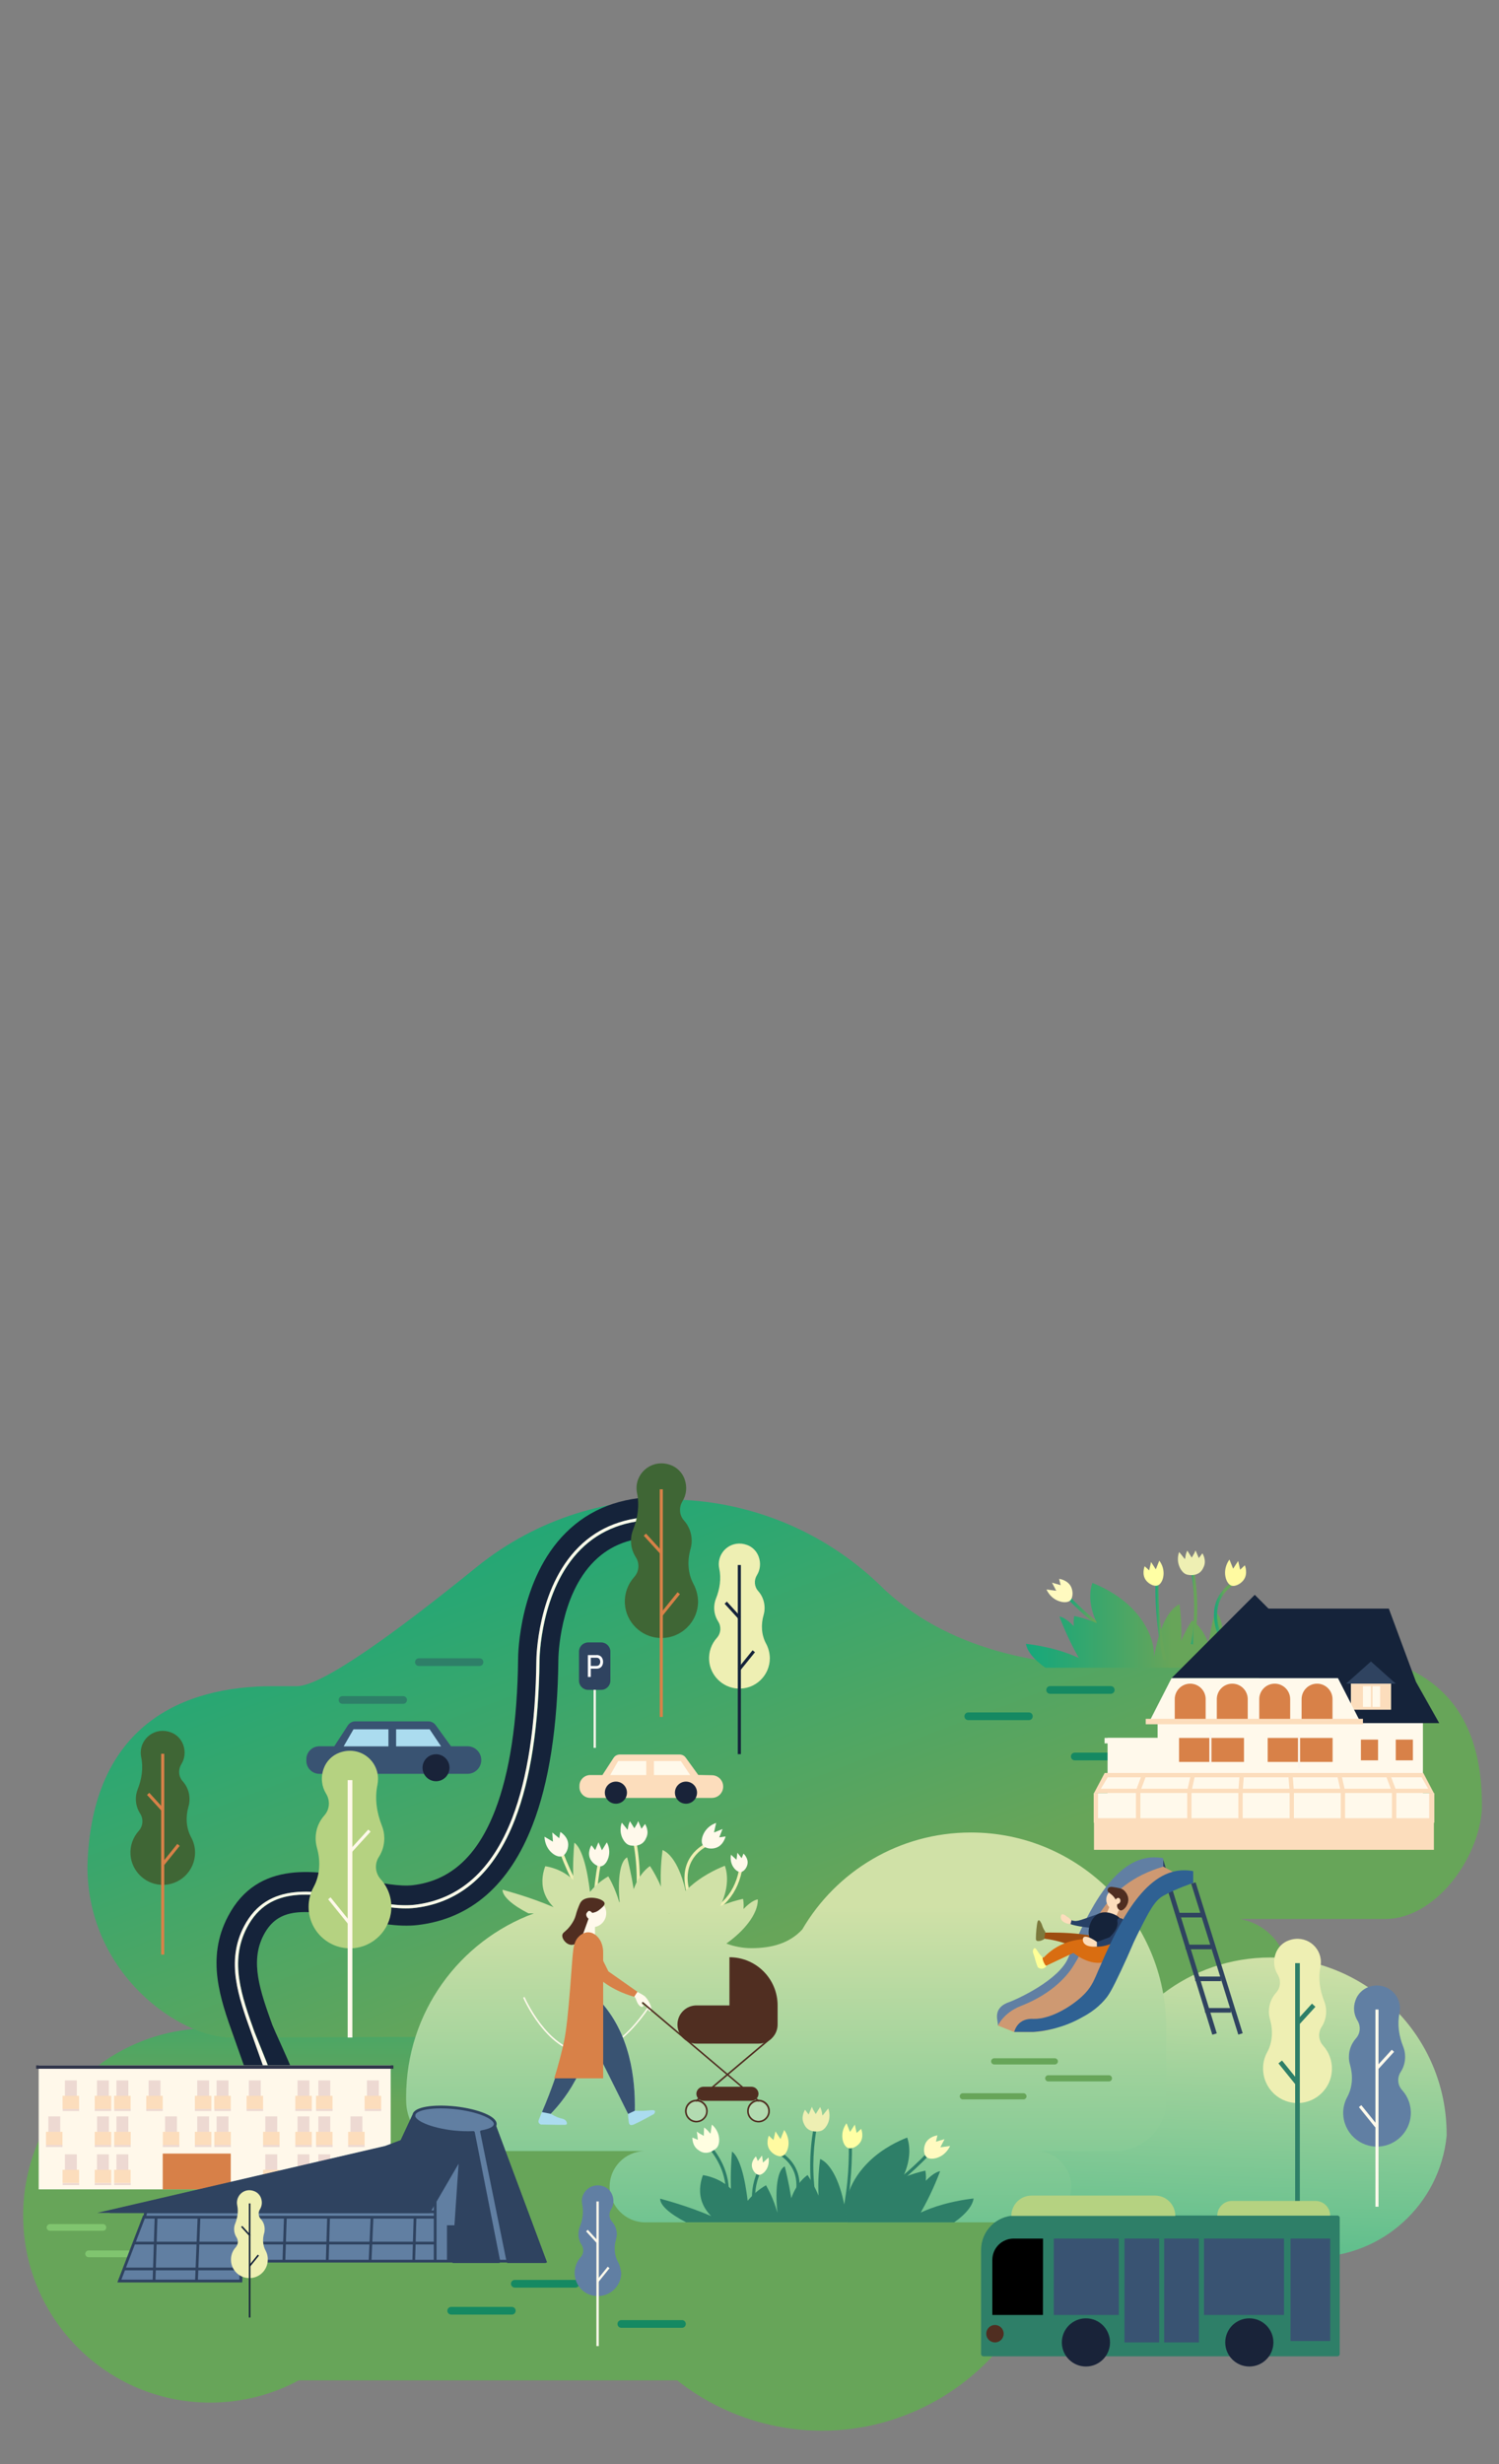 <svg xmlns="http://www.w3.org/2000/svg" xmlns:xlink="http://www.w3.org/1999/xlink" id="Layer_1" x="0px" y="0px" viewBox="0 0 1600 2629.4" style="enable-background:new 0 0 1600 2629.4;" xml:space="preserve"><rect x="0" y="0" width="1600" height="2629.4" fill="#808080" stroke="none"/> <style type="text/css"> .st0{fill:url(#SVGID_1_);} .st1{fill:url(#SVGID_00000117658625906238134210000004307262243016838020_);} .st2{fill:url(#SVGID_00000158026738406398348380000004421098298798301316_);} .st3{fill:#EEEFB3;} .st4{fill:#2E7F68;} .st5{fill:#617FA3;} .st6{fill:#FFF9EB;} .st7{fill:url(#SVGID_00000035528885950657107810000012334971089481834913_);} .st8{fill:#FFFAC0;} .st9{fill:url(#SVGID_00000096034869291860672220000017121329576258885302_);} .st10{fill:url(#SVGID_00000079460976271958647000000002516884502186194355_);} .st11{fill:url(#SVGID_00000049193000448167361880000014053343172223048081_);} .st12{fill:url(#SVGID_00000070820982915119442030000016305717759283238284_);} .st13{fill:url(#SVGID_00000061458904173425683700000012385073986396491704_);} .st14{fill:#FFFFA4;} .st15{fill:#FFFAA1;} .st16{fill:url(#SVGID_00000010277621707134156860000002779396605676199605_);} .st17{fill:url(#SVGID_00000142861595310474648960000007102355335181415583_);} .st18{fill:#6DA587;} .st19{fill:#5DC9A2;} .st20{fill:#158962;} .st21{fill:url(#SVGID_00000031202273409537082700000004274764345720764343_);} .st22{fill:#FFFEE1;} .st23{fill:#FFFBD4;} .st24{fill:#3F6635;} .st25{fill:#D88148;} .st26{fill:#15233A;} .st27{fill:#FCDDBC;} .st28{fill:#2F4360;} .st29{fill:#FCF6EC;} .st30{fill:#FFFF97;} .st31{fill:#CE9972;} .st32{fill:#9E4D10;} .st33{fill:#D96D11;} .st34{fill:#274066;} .st35{fill:#2F6193;} .st36{fill:#502E21;} .st37{fill:#7C793D;} .st38{fill:#ABDCEF;} .st39{opacity:0.3;} .st40{opacity:0.3;fill:#FFF9EB;} .st41{fill:#395372;} .st42{fill:none;stroke:#15233A;stroke-width:49.5;stroke-miterlimit:10;} .st43{fill:#FFFFFF;} .st44{fill:#192339;} .st45{fill:#B5D281;} .st46{fill:#67A559;} .st47{fill:#80C56F;} .st48{fill:#FFF8EA;} .st49{fill:#2F3449;} .st50{fill:#EDD9D2;} .st51{fill:#D78048;} .st52{fill:#617FA2;stroke:#2F4360;stroke-width:2.952;stroke-miterlimit:10;} .st53{fill:none;stroke:#2F4360;stroke-width:2.952;stroke-linejoin:bevel;stroke-miterlimit:10;} .st54{fill:none;stroke:#2F4360;stroke-width:2.952;stroke-linejoin:round;stroke-miterlimit:10;} .st55{fill:#2F4360;stroke:#2F4360;stroke-width:2.952;stroke-linejoin:round;stroke-miterlimit:10;} .st56{fill:none;} </style> <g> <linearGradient id="SVGID_1_" gradientUnits="userSpaceOnUse" x1="12904.423" y1="2520.141" x2="12904.423" y2="3021.916" gradientTransform="matrix(1 0 0 1 -12329.135 -508.636)"> <stop offset="0" style="stop-color:#16A87B"></stop> <stop offset="0.141" style="stop-color:#2BA772"></stop> <stop offset="0.432" style="stop-color:#61A55C"></stop> <stop offset="0.464" style="stop-color:#67A559"></stop> </linearGradient> <path class="st0" d="M931.7,2102.1c-16.7-3.8-33.4-5.7-49.8-6v-0.3h-4.5c-30.7-66.5-97-113.6-175.2-116.1 c-107.1-3.3-197.1,78.2-205.4,183.8c-1,0.6-2.2,1.2-3.2,1.9c-7.3-0.9-261.6-1.2-269.2-1.2c-110.3,0-199.7,89.5-199.7,199.7 c0,110.3,89.5,199.7,199.7,199.7c34.1,0,66.4-8.6,94.4-23.7h197h207c28.5,22.5,62.2,39.1,99.9,47.6 c134.1,30.1,267.1-54.3,297.1-188.4C1150,2265.1,1065.8,2132.2,931.7,2102.1z"></path> <g> <g> <linearGradient id="SVGID_00000158724422611309449550000007972297778600704906_" gradientUnits="userSpaceOnUse" x1="650.876" y1="1461.654" x2="1127.641" y2="2722.128"> <stop offset="0" style="stop-color:#16A87B"></stop> <stop offset="0.141" style="stop-color:#2BA772"></stop> <stop offset="0.432" style="stop-color:#61A55C"></stop> <stop offset="0.464" style="stop-color:#67A559"></stop> </linearGradient> <path style="fill:url(#SVGID_00000158724422611309449550000007972297778600704906_);" d="M1381,1759.7c-0.1,0-0.2,0-0.3,0 c-21.1-4.1-286.9,74.2-436-63c-0.1-0.1-0.2-0.2-0.3-0.3c-118.1-118.5-306.1-129.3-436.1-24c-84.1,68.2-164.3,126.8-191.4,126.8 l-25.7,0c-0.1,0-0.2,0-0.3,0c-94.7,0-193.3,40.4-197.6,192c0,115.9,99.2,182.9,152.9,182.9l877.3-2.8c3.3,0,6.5-0.4,9.6-1.1 h180.2c33.9,0,61.7-27.7,61.7-61.7l0,0c0-30.7-22.7-56.3-52.1-60.9h155.5c53.8,0,100.7-64.8,103.4-118.2 C1583.3,1779.2,1475.7,1759.7,1381,1759.7z"></path> <linearGradient id="SVGID_00000108305027849554965540000013441157247388047284_" gradientUnits="userSpaceOnUse" x1="-10891.329" y1="2085.461" x2="-10859.585" y2="2981.617" gradientTransform="matrix(-1 0 0 1 -9587.964 0)"> <stop offset="0" style="stop-color:#D0E1A7"></stop> <stop offset="0.16" style="stop-color:#9AD09A"></stop> <stop offset="0.345" style="stop-color:#62BF8D"></stop> <stop offset="0.504" style="stop-color:#39B383"></stop> <stop offset="0.63" style="stop-color:#1FAB7D"></stop> <stop offset="0.706" style="stop-color:#16A87B"></stop> </linearGradient> <path style="fill:url(#SVGID_00000108305027849554965540000013441157247388047284_);" d="M1223.8,2143.6c2.4-2,15.5-14.7,18-16.6 c31.6-24,71.1-38.3,113.8-38.3c104.1,0,188.5,84.4,188.5,188.5v1.7c-7.1,72.7-68.4,129.5-142.9,129.5h-89.8h-80.5 c0,0-116-74.6-183.9-74.6L1223.8,2143.6"></path> <g> <path class="st3" d="M1352.6,2189.7c5.8-10.7,6.3-23.3,3-34.9c-0.8-2.7-1.2-5.5-1.2-8.4c0-7.8,2.9-14.9,7.8-20.3 c4.8-5.4,5.3-13.2,1.5-19.4c-3.8-6.1-5-14.1-2.1-22.2c2.3-6.5,7.5-11.8,14.1-14.1c17.7-6.4,34.2,6.5,34.2,23.3 c0,1.8-0.2,3.5-0.5,5.1c-2.6,12.2-0.6,24.8,4,36.4c1.4,3.5,2.1,7.3,2.1,11.2c0,6.1-1.8,11.8-4.9,16.5c-4,6.2-3.3,14.2,1.6,19.7 c6.4,7.1,10.1,16.7,9.4,27.2c-1.2,18.2-16.1,33-34.3,34.1c-21.4,1.3-39.1-15.6-39.1-36.7 C1348.1,2200.9,1349.7,2194.9,1352.6,2189.7z"></path> <g> <rect x="1382.4" y="2094.7" class="st4" width="5" height="264.7"></rect> </g> <g> <rect x="1380.9" y="2146.5" transform="matrix(0.674 -0.739 0.739 0.674 -1133.346 1729.976)" class="st4" width="24.8" height="5"></rect> </g> <g> <rect x="1373.6" y="2196.3" transform="matrix(0.778 -0.628 0.628 0.778 -1083.351 1355.556)" class="st4" width="4.9" height="28.3"></rect> </g> </g> <g> <path class="st5" d="M1438.1,2237.4c5.7-10.5,6.2-22.8,2.9-34.3c-0.8-2.6-1.2-5.4-1.2-8.3c0-7.7,2.9-14.6,7.6-19.9 c4.7-5.3,5.2-13,1.5-19c-3.7-6-4.9-13.8-2-21.8c2.3-6.4,7.4-11.5,13.8-13.9c17.3-6.3,33.6,6.4,33.6,22.8c0,1.7-0.2,3.4-0.5,5 c-2.5,12-0.6,24.3,3.9,35.7c1.4,3.4,2.1,7.1,2.1,11c0,6-1.7,11.5-4.8,16.2c-3.9,6.1-3.3,14,1.6,19.3c6.3,7,9.9,16.4,9.2,26.7 c-1.2,17.9-15.8,32.3-33.7,33.5c-21,1.3-38.4-15.3-38.4-36C1433.7,2248.4,1435.3,2242.5,1438.1,2237.4z"></path> <g> <g> <line class="st6" x1="1469.8" y1="2144.2" x2="1469.8" y2="2354.6"></line> <rect x="1468.1" y="2144.2" class="st6" width="3.3" height="210.4"></rect> </g> <g> <line class="st6" x1="1486.2" y1="2188.5" x2="1469.8" y2="2206.4"></line> <rect x="1465.8" y="2195.8" transform="matrix(0.674 -0.739 0.739 0.674 -1141.531 1808.386)" class="st6" width="24.4" height="3.3"></rect> </g> <g> <line class="st6" x1="1452.4" y1="2246.9" x2="1469.8" y2="2268.5"></line> <rect x="1459.4" y="2243.8" transform="matrix(0.778 -0.628 0.628 0.778 -1094.06 1419.135)" class="st6" width="3.3" height="27.7"></rect> </g> </g> </g> <g> <linearGradient id="SVGID_00000024722718990615020810000016045634774619797660_" gradientUnits="userSpaceOnUse" x1="1137.629" y1="1728.966" x2="1202.496" y2="1728.966"> <stop offset="0" style="stop-color:#16A87B"></stop> <stop offset="0.141" style="stop-color:#2BA772"></stop> <stop offset="0.432" style="stop-color:#61A55C"></stop> <stop offset="0.464" style="stop-color:#67A559"></stop> </linearGradient> <path style="fill:url(#SVGID_00000024722718990615020810000016045634774619797660_);" d="M1200.7,1756 c-11.7-7.5-23.1-15.9-33.9-24.8c-10.2-8.4-20-17.5-29.2-27.1l2.4-2.3c9.1,9.4,18.8,18.5,28.9,26.8c10.6,8.8,21.9,17.1,33.6,24.5 L1200.7,1756z"></path> </g> <path class="st8" d="M1126.9,1706.9c4.9,2.7,10.8,3.6,14.4,1.6c4-2.3,4.4-9.7,2.2-14.8c-3.4-7.7-12.4-9-13-9 c0.5,2.2,1,4.4,1.6,6.7c-3.1-0.9-6.1-1.8-9.2-2.7c1.5,2.9,3,5.8,4.5,8.7c-3.5-0.5-6.9-0.9-10.4-1.4 C1118.5,1699.3,1121.6,1704,1126.9,1706.9z"></path> <linearGradient id="SVGID_00000039126493658697641080000013093851388953760947_" gradientUnits="userSpaceOnUse" x1="1095.176" y1="1734.019" x2="1429.764" y2="1734.019"> <stop offset="0" style="stop-color:#16A87B"></stop> <stop offset="0.141" style="stop-color:#2BA772"></stop> <stop offset="0.432" style="stop-color:#61A55C"></stop> <stop offset="0.464" style="stop-color:#67A559"></stop> </linearGradient> <path style="fill:url(#SVGID_00000039126493658697641080000013093851388953760947_);" d="M1375.3,1772.7 c5-4.9,8.6-10.8,10.5-17.3c3.2-11.1,0.4-21.1-1.7-26.4c-3.4,0.5-17.7,2.9-29.9,14.6c0.6-16.7-0.3-10.6-1.1-18.9 c-1.6,1-8.9-14.4-14.2,14.6c-1,5.6-1.8,11.4-2.5,17.1c-5.3-6.5-11.9-12.2-19.6-16.6c-1.9,3.2-8,14.1-12.2,29.4 c2.7-26.1-0.1-45.6-7.8-49.6c-1,3.8-4.2,17.2-7,34c-5.7-16.1-14.8-22.9-17.4-24.7c-3.2,4.9-7.8,12.5-11.7,22 c0.9-16.5-0.6-30.9-1.7-39.1c-2.5,1-14.1,6.4-22.5,35.4c-2,6.8-3.5,13.8-4.6,20.7c0.2-18.1-8.9-37.9-25.8-53.9 c-14.5-13.8-31-21.4-40.1-25c-1.3,3.6-6.5,19.4,4.9,43c-9.7-4.2-18.5-6.5-24.3-7.7c-0.3,1.6-0.9,5.4-0.5,10.8 c-9-9.2-14-10.1-15.3-10.2c3.4,8.9,10.2,25.6,20,42.8c0.3,0.5,0.5,0.9,0.8,1.4c-3.4-1.5-6.9-3-10.5-4.4 c-18.6-6.9-36.4-9.6-46-10.7c0.3,2.4,2.2,12.5,20.8,25.5h114.5h0h171.6c17.2-8.7,27.8-18,27.7-25.2 C1424.3,1755.5,1399.6,1762.2,1375.3,1772.7z"></path> <g> <linearGradient id="SVGID_00000147940127675455796750000007147975014183597496_" gradientUnits="userSpaceOnUse" x1="1337.423" y1="1730.474" x2="1346.543" y2="1730.474"> <stop offset="0" style="stop-color:#16A87B"></stop> <stop offset="0.141" style="stop-color:#2BA772"></stop> <stop offset="0.432" style="stop-color:#61A55C"></stop> <stop offset="0.464" style="stop-color:#67A559"></stop> </linearGradient> <path style="fill:url(#SVGID_00000147940127675455796750000007147975014183597496_);" d="M1343.8,1753.3l-3.1-1 c0.7-2.1,1.2-4.3,1.6-6.4c2.2-11.9,0.6-24.4-4.8-37l3-1.3c5.7,13.2,7.4,26.3,5.1,38.9 C1345.1,1748.8,1344.5,1751.1,1343.8,1753.3z"></path> </g> <g> <linearGradient id="SVGID_00000163752118696701187700000017374834934744752059_" gradientUnits="userSpaceOnUse" x1="1295.839" y1="1718.643" x2="1318.973" y2="1718.643"> <stop offset="0" style="stop-color:#16A87B"></stop> <stop offset="0.141" style="stop-color:#2BA772"></stop> <stop offset="0.432" style="stop-color:#61A55C"></stop> <stop offset="0.464" style="stop-color:#67A559"></stop> </linearGradient> <path style="fill:url(#SVGID_00000163752118696701187700000017374834934744752059_);" d="M1302.8,1750.3 c-0.6-1.1-14.4-26-1.6-47.8c3.7-6.3,9.3-11.7,16.2-15.6l1.6,2.9c-6.4,3.5-11.5,8.5-14.9,14.3c-11.8,20.2,1.1,43.6,1.7,44.6 L1302.8,1750.3z"></path> </g> <g> <linearGradient id="SVGID_00000020390753659542670780000007512923264776109240_" gradientUnits="userSpaceOnUse" x1="1271.312" y1="1715.705" x2="1277.889" y2="1715.705"> <stop offset="0" style="stop-color:#16A87B"></stop> <stop offset="0.141" style="stop-color:#2BA772"></stop> <stop offset="0.432" style="stop-color:#61A55C"></stop> <stop offset="0.464" style="stop-color:#67A559"></stop> </linearGradient> <path style="fill:url(#SVGID_00000020390753659542670780000007512923264776109240_);" d="M1274.6,1754.8l-3.3-0.6 c2.2-12.9,3.3-26.2,3.3-39.3c0-12.6-1.1-25.3-3.3-37.7l3.3-0.6c2.2,12.6,3.3,25.5,3.3,38.2 C1277.9,1728.2,1276.8,1741.6,1274.6,1754.8z"></path> </g> <g> <linearGradient id="SVGID_00000168076810990316331320000005161930465647372977_" gradientUnits="userSpaceOnUse" x1="1233.298" y1="1730.721" x2="1244.848" y2="1730.721"> <stop offset="0" style="stop-color:#16A87B"></stop> <stop offset="0.141" style="stop-color:#2BA772"></stop> <stop offset="0.432" style="stop-color:#61A55C"></stop> <stop offset="0.464" style="stop-color:#67A559"></stop> </linearGradient> <path style="fill:url(#SVGID_00000168076810990316331320000005161930465647372977_);" d="M1241.6,1771.3 c-3-13.6-5.3-27.6-6.6-41.4c-1.3-13.2-1.9-26.6-1.7-39.8l3.3,0.1c-0.2,13.1,0.4,26.4,1.6,39.4c1.4,13.7,3.6,27.6,6.6,41.1 L1241.6,1771.3z"></path> </g> <path class="st14" d="M1242,1678.7c0,5.3-2.1,10.7-5.5,12.6c-3.8,2.2-10.1-0.9-13.3-5.1c-4.8-6.4-1.6-14.5-1.4-15 c1.6,1.5,3.2,3,4.8,4.4c0.7-3,1.4-5.9,2-8.9c1.7,2.6,3.4,5.2,5.1,7.8c1.2-3.1,2.5-6.1,3.7-9.2 C1239.6,1668.1,1242,1672.9,1242,1678.7z"></path> <path class="st3" d="M1258.6,1656c2,2.5,4.1,5,6.1,7.6c0.1-0.4,0.3-0.9,0.4-1.3c0.3-3.2,1.3-5.9,2.2-7.8c1.6,2.5,3.2,5,4.7,7.5 c0.9-1.6,1.8-3.1,2.8-4.7c0.4-1,0.8-2,1.3-3c1.2,2.7,2.3,5.5,3.5,8.2c1.3-1.7,2.6-3.4,3.8-5.1c0.3,0.4,4.8,7.7,1.3,14.7 c-4.3,11-16.2,8.4-17.8,8c-3.7-0.9-7.1-5.3-8.7-10.3C1256.5,1664.3,1257.4,1659.2,1258.6,1656z"></path> <path class="st15" d="M1307.6,1678.1c0,5.6,2.2,11.2,5.7,13.3c4,2.3,10.6-0.9,14-5.4c5.1-6.7,1.6-15.3,1.4-15.8 c-1.7,1.6-3.3,3.1-5,4.7c-0.7-3.1-1.4-6.2-2.1-9.3c-1.8,2.7-3.6,5.5-5.4,8.2c-1.3-3.2-2.6-6.4-3.9-9.7 C1310.1,1667,1307.6,1672,1307.6,1678.1z"></path> <g> <linearGradient id="SVGID_00000007394930018668165800000011799808889966465934_" gradientUnits="userSpaceOnUse" x1="361.43" y1="1813.868" x2="434.412" y2="1813.868"> <stop offset="1.178075e-03" style="stop-color:#2E7F68"></stop> <stop offset="1" style="stop-color:#2E7F68"></stop> </linearGradient> <path style="fill:url(#SVGID_00000007394930018668165800000011799808889966465934_);" d="M430.3,1818h-64.7 c-2.3,0-4.1-1.8-4.1-4.1s1.8-4.1,4.1-4.1h64.7c2.3,0,4.1,1.8,4.1,4.1S432.6,1818,430.3,1818z"></path> </g> <g> <linearGradient id="SVGID_00000078748030840038432390000005184547492216688008_" gradientUnits="userSpaceOnUse" x1="442.979" y1="1773.512" x2="515.962" y2="1773.512"> <stop offset="1.178075e-03" style="stop-color:#2E7F68"></stop> <stop offset="1" style="stop-color:#2E7F68"></stop> </linearGradient> <path style="fill:url(#SVGID_00000078748030840038432390000005184547492216688008_);" d="M511.8,1777.6h-64.7 c-2.3,0-4.1-1.8-4.1-4.1s1.8-4.1,4.1-4.1h64.7c2.3,0,4.1,1.8,4.1,4.1S514.1,1777.6,511.8,1777.6z"></path> </g> <g> <path class="st18" d="M657.9,2051.7h-64.7c-2.3,0-4.1-1.8-4.1-4.1c0-2.3,1.8-4.1,4.1-4.1h64.7c2.3,0,4.1,1.8,4.1,4.1 C662,2049.9,660.2,2051.7,657.9,2051.7z"></path> </g> <g> <path class="st3" d="M635.8,2050c-7.9-11.5-15.1-23.6-21.6-36c-6.1-11.7-11.6-24-16.3-36.3l3.1-1.2c4.7,12.2,10.1,24.3,16.2,36 c6.4,12.3,13.6,24.3,21.4,35.7L635.8,2050z"></path> </g> <path class="st6" d="M586.1,1973.9c3.4,4.4,8.6,7.6,12.6,7c4.6-0.6,7.9-7.2,7.8-12.8c-0.1-8.4-8-13.1-8.4-13.4 c-0.4,2.2-0.8,4.5-1.2,6.7c-2.5-2-4.9-4.1-7.4-6.1c0.2,3.3,0.5,6.5,0.7,9.8c-3-1.8-6-3.5-9-5.3 C581.3,1963.6,582.4,1969.1,586.1,1973.9z"></path> <g> <path class="st3" d="M768.5,2035.7l-2-2.6c1.7-1.3,3.4-2.8,5-4.3c8.7-8.5,14.5-19.6,17.2-33.1l3.2,0.7 c-2.9,14.1-9,25.8-18.2,34.8C772.1,2032.8,770.3,2034.3,768.5,2035.7z"></path> </g> <g> <path class="st3" d="M737.6,2030.8c-0.6-1.1-14.4-26-1.6-47.8c3.7-6.3,9.3-11.7,16.2-15.5l1.6,2.9c-6.4,3.5-11.5,8.5-14.9,14.3 c-11.8,20.2,1.1,43.6,1.7,44.6L737.6,2030.8z"></path> </g> <g> <path class="st3" d="M679.6,2045.2l-3.3-0.6c2.2-13,3.3-26.2,3.3-39.3c0-12.6-1.1-25.3-3.3-37.7l3.3-0.6 c2.2,12.6,3.3,25.5,3.3,38.2C683,2018.6,681.9,2032,679.6,2045.2z"></path> </g> <g> <path class="st3" d="M633,2069c-0.7-13.9-0.6-28.1,0.3-42c0.9-13.2,2.5-26.5,4.9-39.5l3.2,0.6c-2.4,12.9-4,26.1-4.9,39.1 c-0.9,13.8-1,27.8-0.3,41.6L633,2069z"></path> </g> <path class="st6" d="M650,1979.6c-0.9,5.2-3.8,10.2-7.5,11.5c-4.1,1.5-9.8-2.5-12.3-7.2c-3.7-7.1,0.8-14.6,1.1-15 c1.3,1.7,2.7,3.4,4,5.2c1.2-2.8,2.3-5.6,3.5-8.4c1.2,2.9,2.5,5.7,3.7,8.6c1.7-2.8,3.5-5.6,5.2-8.5 C649.4,1968.8,651,1973.9,650,1979.6z"></path> <path class="st6" d="M663.7,1944.8c2,2.5,4.1,5,6.1,7.6c0.1-0.4,0.3-0.9,0.4-1.3c0.3-3.2,1.3-5.9,2.2-7.8c1.6,2.5,3.2,5,4.7,7.5 c0.9-1.6,1.8-3.1,2.8-4.7c0.4-1,0.9-2,1.3-3c1.2,2.7,2.3,5.5,3.5,8.2c1.3-1.7,2.6-3.4,3.8-5.1c0.3,0.4,4.8,7.7,1.3,14.7 c-4.3,11-16.2,8.4-17.8,8c-3.7-0.9-7.1-5.3-8.7-10.3C661.6,1953.1,662.5,1947.9,663.7,1944.8z"></path> <path class="st6" d="M752.6,1953.9c-3.1,4.6-4.6,10.5-2.8,14.2c1.9,4.2,9.3,5.3,14.5,3.5c8-2.7,10-11.6,10.2-12.1 c-2.3,0.3-4.5,0.6-6.8,1c1.2-3,2.4-5.9,3.5-8.9c-3,1.2-6.1,2.5-9.1,3.7c0.8-3.4,1.5-6.8,2.3-10.2 C761,1946.2,756.1,1948.8,752.6,1953.9z"></path> <path class="st6" d="M781.6,1990.2c1.8,3.8,5.2,7,8.3,7.3c3.5,0.3,7.1-4.1,7.9-8.3c1.3-6.3-3.9-11.1-4.2-11.4 c-0.7,1.6-1.3,3.2-2,4.9c-1.5-1.9-3-3.8-4.5-5.8c-0.3,2.5-0.7,5-1,7.5c-2-1.8-3.9-3.6-5.9-5.4 C779.7,1981.7,779.6,1986,781.6,1990.2z"></path> <g> <path class="st20" d="M1185.6,1807.3h-64.7c-2.3,0-4.1-1.8-4.1-4.1s1.8-4.1,4.1-4.1h64.7c2.3,0,4.1,1.8,4.1,4.1 S1187.9,1807.3,1185.6,1807.3z"></path> </g> <g> <path class="st20" d="M1211.9,1878.3h-64.7c-2.3,0-4.1-1.8-4.1-4.1s1.8-4.1,4.1-4.1h64.7c2.3,0,4.1,1.8,4.1,4.1 S1214.2,1878.3,1211.9,1878.3z"></path> </g> <g> <path class="st20" d="M1098.2,1835.4h-64.7c-2.3,0-4.1-1.8-4.1-4.1s1.8-4.1,4.1-4.1h64.7c2.3,0,4.1,1.8,4.1,4.1 S1100.5,1835.4,1098.2,1835.4z"></path> </g> <linearGradient id="SVGID_00000017482747922479977820000006436408918080800651_" gradientUnits="userSpaceOnUse" x1="838.641" y1="1907.256" x2="839.94" y2="2718.328"> <stop offset="0.157" style="stop-color:#D0E1A7"></stop> <stop offset="0.972" style="stop-color:#16A87B"></stop> </linearGradient> <path style="fill:url(#SVGID_00000017482747922479977820000006436408918080800651_);" d="M1036.3,1955.3 c-76.8,0-143.9,41.6-180,103.5c-13.8,14.8-32.5,19.9-54.3,19.9c-9.4,0-18.4-1.8-26.7-4.9c18.7-13.2,33.9-31.5,33.6-47.1 c-1.3,0.2-6.3,1-15.3,10.2c0.5-5.4-0.2-9.2-0.5-10.8c-5.8,1.3-14.6,3.6-24.3,7.7c11.4-23.6,6.2-39.3,4.9-43 c-9.1,3.6-25.6,11.1-40.1,25c-0.6,0.6-1.2,1.2-1.8,1.8c-0.6-2.7-1.3-5.5-2.1-8.2c-8.4-29-20-34.4-22.5-35.4 c-1.1,8.2-2.6,22.6-1.7,39.1c-4-9.5-8.5-17.1-11.7-22c-2.6,1.8-11.7,8.6-17.4,24.7c-2.7-16.7-6-30.1-7-34 c-7.5,4-10.3,22.7-8,47.9c-0.1,0-0.2,0-0.4,0c-4.2-14.3-9.9-24.5-11.7-27.6c-7.7,4.4-14.2,10.1-19.6,16.6 c-0.6-5.7-1.5-11.4-2.5-17.1c-5.3-29-12.6-34.4-14.2-35.4c-0.7,8.3-1.7,23-1.1,39.7c-12.2-11.7-26.5-14.1-29.9-14.6 c-2,5.3-4.8,15.3-1.6,26.4c1.9,6.5,5.5,12.3,10.5,17.3c-24.3-10.5-49-17.1-54.5-18.6c-0.1,7.1,10.5,16.4,27.7,25.2h5.8 c-79.6,29.3-136.4,105.8-136.4,195.6c0,0.9,0,1.9,0,2.8c0,1.9,0.1,3.8,0.2,5.7c2.2,27.6,25.5,49.5,53.6,49.5h200.4 c-0.1,0-0.2,0-0.2,0c-20.4,0.7-36.8,17.5-36.8,38l0,0c0,20.9,17.1,38.1,38.1,38.1h416.5c20.9,0,38.1-17.1,38.1-38.1l0,0 c0-20.9-17.1-38.1-38.1-38.1h85.6c2.5,0,5-0.2,7.5-0.5c24.7-3.5,44.1-23.8,46.2-49h0.2v-4.3v0v-77.7 C1244.6,2048.6,1151.4,1955.3,1036.3,1955.3z M714.5,2041.6c0,0.1-0.1,0.1-0.1,0.2c-0.2-0.1-0.4-0.1-0.6-0.2H714.5z"></path> <g> <path class="st4" d="M1039.2,2345.8c-9.6,1.1-27.4,3.8-46,10.7c-3.7,1.4-7.2,2.8-10.5,4.4c0.3-0.5,0.5-0.9,0.8-1.4 c9.8-17.2,16.6-33.8,20-42.8c-1.3,0.2-6.3,1-15.3,10.2c0.5-5.4-0.2-9.2-0.5-10.8c-5.8,1.3-14.6,3.6-24.3,7.7 c11.4-23.6,6.2-39.3,4.9-43c-9.1,3.6-25.6,11.1-40.1,25c-20.5,19.6-29.7,44.7-24.3,65.5h114.5 C1037.1,2358.3,1038.9,2348.2,1039.2,2345.8z"></path> <g> <path class="st4" d="M928.7,2351.4l-1.8-2.8c11.6-7.5,22.9-15.7,33.6-24.5c10.1-8.4,19.8-17.4,28.9-26.8l2.4,2.3 c-9.2,9.5-19,18.7-29.2,27.1C951.9,2335.5,940.5,2343.9,928.7,2351.4z"></path> </g> <path class="st8" d="M1004.2,2300.7c-4.9,2.7-10.8,3.6-14.4,1.6c-4-2.3-4.4-9.7-2.2-14.8c3.4-7.7,12.4-9,13-9 c-0.5,2.2-1,4.4-1.6,6.7c3.1-0.9,6.1-1.8,9.2-2.7c-1.5,2.9-3,5.8-4.5,8.7c3.5-0.5,6.9-0.9,10.4-1.4 C1012.6,2293,1009.5,2297.7,1004.2,2300.7z"></path> <g> <path class="st4" d="M875.4,2303.7c-1.1,8.2-2.6,22.6-1.7,39.1c-4-9.5-8.5-17.1-11.7-22c-2.6,1.8-11.7,8.6-17.4,24.7 c-2.7-16.7-6-30.1-7-34c-7.7,4-10.5,23.5-7.8,49.6c-4.2-15.2-10.3-26.1-12.2-29.4c-7.7,4.4-14.2,10.1-19.6,16.6 c-0.6-5.7-1.5-11.4-2.5-17.1c-5.3-29-12.6-34.4-14.2-35.4c-0.7,8.3-1.7,23-1.1,39.7c-12.2-11.7-26.5-14.1-29.9-14.6 c-2,5.3-4.8,15.3-1.7,26.4c1.9,6.5,5.5,12.3,10.5,17.3c-24.3-10.5-49-17.1-54.5-18.6c-0.1,7.1,10.5,16.4,27.7,25.2H904 c-1.1-10.3-3-21.5-6.1-32.2C889.4,2310.1,877.9,2304.7,875.4,2303.7z"></path> <g> <path class="st4" d="M772.2,2362.1l-3-1.4c2.4-5.2,4-10.6,4.8-16c3.6-25.9-12.3-46.9-19.4-54.8l2.5-2.2 c7.4,8.2,24,30.2,20.2,57.4C776.5,2350.9,774.8,2356.6,772.2,2362.1z"></path> </g> <path class="st22" d="M759.8,2267c-0.5,3.2-1,6.4-1.4,9.6c-0.3-0.3-0.7-0.6-1-0.9c-1.9-2.6-4.1-4.5-5.9-5.6 c-0.1,3-0.2,5.9-0.3,8.9c-1.6-0.9-3.2-1.8-4.8-2.7c-0.9-0.6-1.7-1.3-2.6-1.9c0.4,2.9,0.8,5.9,1.1,8.8c-2-0.8-3.9-1.6-5.9-2.4 c0,0.5-0.2,9,6.4,13.3c9.2,7.3,18.2-1,19.4-2.1c2.7-2.6,3.5-8.2,2.3-13.3C765.8,2273.1,762.4,2269.1,759.8,2267z"></path> </g> <g> <path class="st4" d="M805.4,2361.9c-0.7-2.2-1.3-4.5-1.7-6.8c-2.4-12.6-0.7-25.7,5.1-38.9l3,1.3c-5.5,12.6-7.1,25.1-4.8,37 c0.4,2.2,0.9,4.3,1.6,6.4L805.4,2361.9z"></path> </g> <g> <path class="st4" d="M846.4,2358.9l-2.9-1.6c0.6-1,13.4-24.4,1.7-44.6c-3.4-5.8-8.6-10.8-14.9-14.3l1.6-2.9 c6.9,3.8,12.5,9.2,16.2,15.6C860.8,2332.9,847,2357.9,846.4,2358.9z"></path> </g> <g> <path class="st4" d="M868.1,2350.1c-2.3-13.1-3.4-26.6-3.3-39.9c0-12.8,1.2-25.6,3.3-38.2l3.3,0.6c-2.1,12.4-3.2,25.1-3.3,37.7 c0,13.1,1.1,26.4,3.3,39.3L868.1,2350.1z"></path> </g> <g> <path class="st4" d="M901,2370l-3.2-0.7c3-13.5,5.2-27.3,6.6-41.1c1.3-13,1.8-26.3,1.6-39.4l3.3-0.1 c0.2,13.2-0.4,26.6-1.7,39.8C906.3,2342.5,904.1,2356.4,901,2370z"></path> </g> <path class="st14" d="M899,2279c0,5.3,2.1,10.7,5.5,12.6c3.8,2.2,10.1-0.9,13.3-5.1c4.8-6.4,1.6-14.5,1.4-15 c-1.6,1.5-3.2,3-4.8,4.4c-0.7-3-1.4-5.9-2-8.9c-1.7,2.6-3.4,5.2-5.1,7.8c-1.2-3.1-2.5-6.1-3.7-9.2 C901.4,2268.4,899,2273.2,899,2279z"></path> <path class="st3" d="M884.1,2249.7c-2,2.5-4.1,5-6.1,7.6c-0.1-0.4-0.3-0.9-0.4-1.3c-0.3-3.2-1.3-5.9-2.2-7.8 c-1.6,2.5-3.2,5-4.7,7.5c-0.9-1.6-1.8-3.1-2.8-4.7c-0.4-1-0.9-2-1.3-3c-1.2,2.7-2.3,5.5-3.5,8.2c-1.3-1.7-2.6-3.4-3.8-5.1 c-0.3,0.4-4.8,7.7-1.3,14.7c4.3,11,16.2,8.4,17.8,8c3.7-0.9,7.1-5.3,8.7-10.3C886.1,2258,885.2,2252.9,884.1,2249.7z"></path> <path class="st15" d="M841.7,2286.7c0,5.6-2.2,11.2-5.7,13.3c-4,2.3-10.6-0.9-14-5.4c-5.1-6.7-1.6-15.3-1.4-15.8 c1.7,1.6,3.3,3.1,5,4.7c0.7-3.1,1.4-6.2,2.1-9.3c1.8,2.7,3.6,5.5,5.4,8.2c1.3-3.2,2.6-6.4,3.9-9.7 C839.2,2275.6,841.7,2280.6,841.7,2286.7z"></path> <path class="st23" d="M818.9,2313.3c-1.8,3.8-5.2,7-8.3,7.3c-3.5,0.3-7.1-4.1-7.9-8.3c-1.3-6.3,3.9-11.1,4.2-11.4 c0.7,1.6,1.3,3.2,2,4.9c1.5-1.9,3-3.8,4.5-5.8c0.3,2.5,0.7,5,1,7.5c2-1.8,3.9-3.6,5.9-5.4 C820.8,2304.8,820.9,2309.1,818.9,2313.3z"></path> </g> <g> <path class="st6" d="M626,2191.2c-1.5,0-3-0.1-4.4-0.2c-38.9-3.9-63-58.9-63.2-59.5l1.5-0.7c0.2,0.5,23.9,54.7,61.9,58.5 c22.7,2.3,45.9-13.6,69.2-47.2l1.4,0.9C670.1,2175,647.8,2191.2,626,2191.2z"></path> </g> <g> <path class="st24" d="M204,1960.4c-5.4-10-6-21.8-2.8-32.8c0.7-2.5,1.1-5.2,1.1-7.9c0-7.3-2.7-14-7.3-19.1 c-4.5-5.1-5-12.4-1.4-18.2c3.5-5.8,4.7-13.2,1.9-20.8c-2.2-6.1-7.1-11-13.2-13.2c-16.6-6-32.1,6.1-32.1,21.8 c0,1.6,0.2,3.3,0.5,4.8c2.4,11.4,0.6,23.3-3.7,34.1c-1.3,3.3-2,6.8-2,10.5c0,5.7,1.7,11,4.6,15.5c3.7,5.8,3.1,13.3-1.5,18.5 c-6,6.7-9.5,15.7-8.8,25.5c1.2,17.1,15.1,30.9,32.2,32c20,1.3,36.7-14.6,36.7-34.4C208.2,1970.9,206.7,1965.3,204,1960.4z"></path> <g> <g> <rect x="172" y="1871.3" class="st25" width="3.3" height="214.3"></rect> </g> <g> <line class="st6" x1="158" y1="1913.6" x2="173.7" y2="1930.8"></line> <rect x="164.2" y="1910.6" transform="matrix(0.739 -0.674 0.674 0.739 -1252.171 613.914)" class="st25" width="3.3" height="23.3"></rect> </g> <g> <line class="st6" x1="190.3" y1="1969.5" x2="173.7" y2="1990.1"></line> <rect x="168.8" y="1978.1" transform="matrix(0.628 -0.778 0.778 0.628 -1472.365 877.188)" class="st25" width="26.5" height="3.3"></rect> </g> </g> </g> <g> <g> <path class="st3" d="M817.7,1753.8c-5.1-9.4-5.6-20.5-2.6-30.8c0.7-2.4,1-4.9,1-7.4c0-6.9-2.6-13.2-6.8-17.9 c-4.3-4.8-4.7-11.7-1.3-17.1c3.3-5.4,4.4-12.4,1.8-19.6c-2.1-5.8-6.6-10.4-12.4-12.5c-15.6-5.7-30.2,5.7-30.2,20.6 c0,1.6,0.2,3.1,0.5,4.5c2.3,10.8,0.6,21.9-3.5,32.1c-1.2,3.1-1.9,6.4-1.9,9.9c0,5.4,1.6,10.4,4.3,14.6 c3.5,5.5,2.9,12.6-1.4,17.4c-5.7,6.3-8.9,14.8-8.3,24c1.1,16.1,14.2,29.1,30.3,30.1c18.9,1.2,34.5-13.8,34.5-32.4 C821.6,1763.7,820.2,1758.4,817.7,1753.8z"></path> <g> <rect x="787.5" y="1669.9" class="st26" width="3.3" height="201.8"></rect> </g> </g> <g> <rect x="780.1" y="1706.9" transform="matrix(0.739 -0.674 0.674 0.739 -953.535 975.575)" class="st26" width="3.3" height="21.9"></rect> </g> <g> <rect x="784.5" y="1770.4" transform="matrix(0.628 -0.778 0.778 0.628 -1082.408 1278.782)" class="st26" width="24.9" height="3.3"></rect> </g> </g> <g> <g> <rect x="1167.7" y="1942.5" class="st27" width="362.8" height="31.3"></rect> <rect x="1182.2" y="1854.4" class="st6" width="59.5" height="65.2"></rect> <rect x="1261.3" y="1817.5" class="st6" width="257.5" height="125"></rect> <polygon class="st26" points="1536.2,1838.6 1343.8,1838.6 1343.8,1716.4 1482.4,1716.4 1511.4,1794.6 "></polygon> <rect x="1235.6" y="1832.7" class="st6" width="207.5" height="109.9"></rect> <polygon class="st27" points="1530.5,1913.3 1167.7,1913.3 1179.1,1891.8 1519.2,1891.8 "></polygon> <rect x="1167.7" y="1913.3" class="st6" width="362.8" height="29.3"></rect> <rect x="1441.9" y="1795.6" class="st27" width="42.9" height="28.7"></rect> <polygon class="st28" points="1463.3,1772.8 1436.8,1796.5 1489.8,1796.5 "></polygon> <polygon class="st26" points="1339.3,1701.7 1250.5,1790.6 1428.1,1790.6 "></polygon> <polygon class="st6" points="1428.1,1790.6 1250.5,1790.6 1226,1838.5 1452.6,1838.5 "></polygon> <path class="st25" d="M1287,1838.5h-33.1V1813c0-9.1,7.4-16.5,16.5-16.5c9.1,0,16.5,7.4,16.5,16.5V1838.5z"></path> <path class="st25" d="M1331.9,1838.5h-33.1V1813c0-9.1,7.4-16.5,16.5-16.5c9.1,0,16.5,7.4,16.5,16.5V1838.5z"></path> <path class="st25" d="M1377.2,1838.5h-33.1V1813c0-9.1,7.4-16.5,16.5-16.5c9.1,0,16.5,7.4,16.5,16.5V1838.5z"></path> <path class="st25" d="M1422.4,1838.5h-33.1V1813c0-9.1,7.4-16.5,16.5-16.5c9.1,0,16.5,7.4,16.5,16.5V1838.5z"></path> <rect x="1258.5" y="1854.4" class="st25" width="69.3" height="25.6"></rect> <rect x="1353.1" y="1854.4" class="st25" width="69.3" height="25.6"></rect> <rect x="1179" y="1854.4" class="st6" width="56.6" height="5.8"></rect> <rect x="1222.9" y="1834" class="st27" width="231.9" height="5.8"></rect> <rect x="1290.8" y="1848.1" class="st29" width="2.3" height="34.6"></rect> <rect x="1385.4" y="1852.4" class="st29" width="2.3" height="34.6"></rect> <rect x="1454.8" y="1799.2" class="st6" width="18.3" height="22.1"></rect> <rect x="1463.3" y="1797.4" class="st27" width="1.7" height="25.4"></rect> <rect x="1452.6" y="1856.2" class="st25" width="18.3" height="22.1"></rect> <rect x="1489.8" y="1856.2" class="st25" width="18.3" height="22.1"></rect> <polygon class="st6" points="1524.4,1908.6 1175,1908.6 1182.4,1896.4 1517.4,1896.4 "></polygon> <polygon class="st27" points="1217.2,1942.5 1212.5,1942.5 1212.5,1910.4 1219.3,1892.4 1223.6,1894 1217.2,1911.3 "></polygon> <polygon class="st27" points="1271.8,1942.5 1267.2,1942.5 1267.2,1910.7 1271.2,1892.8 1275.7,1893.8 1271.8,1911.2 "></polygon> <polygon class="st27" points="1326.4,1942.5 1321.8,1942.5 1321.8,1910.9 1323.1,1893.2 1327.8,1893.6 1326.4,1911.1 "></polygon> <polygon class="st27" points="1381.1,1942.5 1376.5,1942.5 1376.5,1911.2 1375.1,1893.7 1379.7,1893.3 1381.1,1911.1 "></polygon> <polygon class="st27" points="1435.7,1942.5 1431.1,1942.5 1431.1,1911.5 1427.2,1894.1 1431.7,1893.1 1435.7,1911 "></polygon> <polygon class="st27" points="1490.4,1942.5 1485.7,1942.5 1485.7,1911.8 1479.2,1894.5 1483.6,1892.9 1490.4,1910.9 "></polygon> <polygon class="st27" points="1531,1944.9 1167.4,1944.9 1167.4,1913.3 1172,1913.3 1172,1940.2 1526.4,1940.2 1526.4,1913.3 1531,1913.3 "></polygon> <polygon class="st27" points="1530.1,1944.9 1169.7,1944.9 1169.7,1940.2 1525.5,1940.2 1525.5,1913.3 1530.1,1913.3 "></polygon> </g> </g> <g> <path class="st30" d="M1114.2,2089.6c-3.3-2.4-5.4-5.7-6.6-7.5c-1-1.5-2-3.5-3.2-3.4c-0.9,0.1-1.5,1.4-1.6,1.7 c-1.1,2.5,0.8,5,1.6,8.4c0.9,3.8,2.1,7.2,3.2,10.1c0.5,0.5,1.6,1.4,3.2,1.7c2.4,0.4,4.9-0.8,6.5-3.2L1114.2,2089.6z"></path> <g> <g> <g> <g> <line class="st31" x1="1238.1" y1="1984.7" x2="1295.2" y2="2169.9"></line> <rect x="1264.2" y="1980.4" transform="matrix(0.956 -0.295 0.295 0.956 -555.95 465.576)" class="st28" width="5" height="193.7"></rect> </g> <g> <polyline class="st31" points="1272.8,2009 1316.1,2147.8 1322.9,2169.9 "></polyline> <rect x="1295.4" y="2005.1" transform="matrix(0.955 -0.298 0.298 0.955 -563.154 481.08)" class="st28" width="4.9" height="168.6"></rect> </g> <g> <line class="st31" x1="1256.7" y1="2043.5" x2="1284.3" y2="2043.5"></line> <rect x="1256.7" y="2041" class="st28" width="27.6" height="4.9"></rect> </g> <g> <line class="st31" x1="1265.5" y1="2077.5" x2="1293.2" y2="2077.5"></line> <rect x="1265.5" y="2075" class="st28" width="27.6" height="4.9"></rect> </g> <g> <line class="st31" x1="1275.8" y1="2111.5" x2="1303.4" y2="2111.5"></line> <rect x="1275.8" y="2109" class="st28" width="27.6" height="4.9"></rect> </g> </g> <g> <line class="st31" x1="1286.2" y1="2145.1" x2="1313.8" y2="2145.1"></line> <rect x="1286.2" y="2142.6" class="st28" width="27.6" height="4.9"></rect> </g> </g> <path class="st5" d="M1241.6,1995.3v-12.6c-8.8-1.6-15.3-0.7-18.9,0c-39.7,8-65.5,67.3-82.3,105.8c-9.5,24.2-55.1,45-64.9,48.4 c-17.3,6.9-9.4,21.2-10.4,24.2c6.9,0,10.4-6.9,17.3-6.9c13.7-1.1,19.7-4.6,37.2-13.8c7.9-4.2,18.2-9.7,27.7-20.8 c4.2-4.9,7.1-9.5,17.3-31.1c11.7-24.9,10.9-25.3,17.3-38.1c12.1-24.1,18.1-36.2,27.7-41.5 C1223.3,2001.4,1241.6,1995.3,1241.6,1995.3z"></path> <path class="st31" d="M1273.6,2009.1c-37.7,1.7-61.5,30.8-70,76c-4.2,22.4-63.7,75-79.6,79.6c-17,4.9-26.7,3.5-41.5,3.5 l-17.3-6.9c0,0,5.9-13.6,24.2-20.8c31.9-12.4,48.2-30.4,55.4-41.5c16.7-26.1,14.9-35.1,27.7-55.4c15.9-25.3,36-42,69.2-51.9 L1273.6,2009.1z"></path> <path class="st32" d="M1111.2,2070L1111.2,2070c0,0,1.2-0.5,3.4-1.4c7.2,0.8,16.7,2.7,27.2,6.8c11.6,4.5,20.5,10.2,26.7,14.9 c1.3,1.1,4,3.1,7.9,3.8c1.2,0.2,8.1,1.3,11.6-2.5c3.8-4.2,1.3-11.8,0.9-13c-5.7-17.1-61.2-16.7-73.8-16.5 C1114,2056.9,1112.8,2069.9,1111.2,2070z"></path> <rect x="1182.4" y="2034" transform="matrix(0.921 0.39 -0.39 0.921 889.233 -301.621)" class="st27" width="10.5" height="11.7"></rect> <circle class="st27" cx="1192.5" cy="2026.9" r="11.7"></circle> <path class="st33" d="M1189.2,2078.8c1.3,4.3-2,9.2-5,11.7c-8,6.8-23.7,4.8-38.5-6.7c-9.5,4.5-18.9,8.9-28.4,13.4 c-1.6,2.4-6.8-10.8-3.3-8.4c3.8-4.1,11-10.7,21.7-15C1157.5,2064.9,1186.1,2068.7,1189.2,2078.8z"></path> <path class="st34" d="M1177.9,2042c-4.7-0.9-7.4,0.9-16.7,4.1c-10.8,3.7-15.6,6.1-22.3-0.9c-4.3-3.5-5.5,5.6,6.3,8.7 c0,0,20.4,5.4,32.4,2c0.8-0.2,2.6-0.8,4.1-2.3c1.9-1.9,3.5-5.4,2.2-8.1C1182.7,2042.9,1179.5,2042.3,1177.9,2042z"></path> <path class="st26" d="M1187.5,2042c-1.9-0.7-8.9-3.1-15,0c-10.5,5.2-13.9,23.7-6.7,30.1c5.7,5,17,1.8,23.4-3.3 c4.5-3.5,10.8-11.3,8.4-18.4C1195.7,2045.1,1189.9,2042.9,1187.5,2042z"></path> <path class="st34" d="M1202.6,2055.4c1.2,11.2-16.6,21.3-30.1,21.7c-2.2,0.1-12.3,0.4-15-5c-0.8-1.6-1.1-4,0-5 c2-1.8,8.1,1.5,13.4,5c4.5-1.7,8.9-3.3,13.4-5c4.6-4.4,9.4-10.5,8.4-16.7C1191.5,2044.2,1201.5,2045.6,1202.6,2055.4z"></path> <path class="st27" d="M1170.8,2077.1c-2.2,0.1-11.7,0.8-14.4-4.7c-0.8-1.6-0.9-3.8,0-5c2-2.6,9.1,0.7,14.4,4.7V2077.1z"></path> <path class="st35" d="M1273.6,2009.1v-12.6c-8.8-1.6-15.3-0.7-18.9,0c-39.7,8-65.5,67.3-82.3,105.8 c-4.2,9.7-6.8,16.6-13.8,24.2c-11.4,12.3-35.8,28.1-55.4,27.7c-2.3-0.1-8.6-0.4-13.8,3.5c-4.1,3-6,7.4-6.9,10.4 c6.9,0,13.8,0,20.8,0c13.7-1.1,30.9-4.6,48.4-13.8c7.9-4.2,18.2-9.7,27.7-20.8c4.2-4.9,7.1-9.5,17.3-31.1 c11.7-24.9,10.9-25.3,17.3-38.1c12.1-24.1,18.1-36.2,27.7-41.5C1255.3,2015.2,1273.6,2009.1,1273.6,2009.1z"></path> <path class="st36" d="M1182.5,2015.2c-1.7,5,3.3,3.3,8.4,11.7c0.7-1.4,2.1-2.1,3.3-1.7c1.5,0.5,1.8,2.3,1.7,3.3 c-0.2,1.6-1.5,2.9-3.3,3.3c-0.2,0.5-0.5,1.9,0,3.3c0.5,1.6,1.9,3.1,3.3,3.3c3.1,0.6,7.7-4.6,8.4-10c0.6-4.8-2-9.3-5-11.7 c-2.1-1.7-5.3-2.3-11.7-3.3C1183.6,2012.9,1182.9,2014.8,1182.5,2015.2z"></path> </g> <path class="st27" d="M1142.6,2053.1c-1.7-0.2-8.9-1.1-10.2-6.1c-0.4-1.4-0.1-3.3,0.8-4.2c1.9-1.9,10.6,6,10.5,6.1 C1143.7,2049.1,1142.6,2053.1,1142.6,2053.1z"></path> <path class="st37" d="M1106.9,2053.1c-1,6.3-1.4,15.9-1.1,16.7c1.2,3,7.5,0.4,8.8-0.9l1.2-7.6c-3.6-5.4-3.1-7-4.4-9.3 c-1.4-2.6-2.1-3.2-2.7-3.1C1107.5,2049.1,1107.1,2051.9,1106.9,2053.1z"></path> </g> <g> <path class="st26" d="M604,1635.4c-49.8,49.5-51,129.5-51,134.7c-0.7,66.9-9,121.2-24.5,161.4c-18.9,49-47.6,75.1-87.6,80 c-14.3,1.7-33.7-2.1-54.2-6.2c-46.9-9.3-111.2-22-143.4,39.6c-23.4,44.6-8.5,87.5,6.4,128.9l10.6,30h20.5 c-0.5-1.4-11.6-32.7-12.1-34c-14.2-39.6-27.6-77-8-114.5c25.4-48.5,76.7-38.3,122.1-29.3c22.1,4.4,43,8.5,60.4,6.4 c47.3-5.7,82.2-36.8,103.7-92.5c16.4-42.4,25.1-99.1,25.8-168.4c0-0.7,0.5-76.4,45.2-120.8c21.8-21.6,50.4-32.5,85.1-32.3l0,3.3 c-33.8-0.2-61.7,10.3-82.8,31.3c-43.7,43.4-44.2,117.7-44.2,118.5c-0.8,69.7-9.5,126.8-26.1,169.6 c-22,56.9-57.7,88.7-106.3,94.6c-17.9,2.2-39.1-2-61.4-6.5c-46.3-9.2-94.3-18.6-118.5,27.6c-18.9,36.2-5.8,72.9,8.2,111.8 c0.6,1.7,13.6,33.4,14.2,35.2h23.6c-1.5-4.4-17.4-38.8-19-43.1c-13-36.2-24.2-67.5-9.3-96c15.7-29.9,42.9-28.1,97.1-17.4 c22.9,4.5,46.6,9.2,67.7,6.7c56.4-6.8,97.6-42.8,122.4-107.1c17.4-45,26.6-104.4,27.4-176.5l0-0.2c0-0.7,0.7-67.2,38.5-104.6 c17.5-17.3,39.9-25.6,68.6-25.4l0.3-42.9C663,1597.2,629.6,1609.9,604,1635.4z"></path> <path class="st6" d="M178.1,2385.6l0.5,3.3c0.1,0,0.2,0,0.3-0.1l-0.5-3.3C178.3,2385.5,178.2,2385.5,178.1,2385.6z"></path> <path class="st6" d="M271.7,2168.6c-13.9-38.9-27.1-75.7-8.2-111.8c24.2-46.3,72.2-36.8,118.5-27.6c22.4,4.4,43.5,8.6,61.4,6.5 c48.6-5.9,84.4-37.7,106.3-94.6c16.5-42.8,25.3-99.8,26.1-169.6c0-0.7,0.5-75.1,44.2-118.5c21.1-21,49-31.5,82.8-31.3l0-3.3 c-34.7-0.2-63.4,10.6-85.1,32.3c-44.7,44.4-45.2,120.1-45.2,120.8c-0.8,69.3-9.5,126-25.8,168.4 c-21.5,55.7-56.4,86.8-103.7,92.5c-17.4,2.1-38.3-2-60.4-6.4c-45.3-9-96.7-19.1-122.1,29.3c-19.6,37.4-6.2,74.9,8,114.5 c0.5,1.4,11.6,32.7,12.1,34h5.2C285.3,2202.1,272.4,2170.4,271.7,2168.6z"></path> </g> <g> <path class="st24" d="M740.2,1690.1c-6.1-11.3-6.7-24.7-3.2-37.1c0.8-2.8,1.3-5.8,1.3-9c0-8.3-3.1-15.9-8.2-21.6 c-5.1-5.7-5.6-14.1-1.6-20.6c4-6.5,5.3-14.9,2.2-23.6c-2.5-6.9-8-12.5-14.9-15c-18.8-6.8-36.4,6.9-36.4,24.7 c0,1.9,0.2,3.7,0.6,5.5c2.7,13,0.7,26.4-4.2,38.7c-1.5,3.7-2.3,7.7-2.3,12c0,6.5,1.9,12.5,5.2,17.6c4.2,6.6,3.5,15.1-1.7,20.9 c-6.8,7.6-10.7,17.8-10,28.9c1.3,19.4,17.1,35,36.5,36.2c22.7,1.4,41.6-16.6,41.6-39C744.9,1702,743.2,1695.7,740.2,1690.1z"></path> <g> <g> <rect x="704.2" y="1589.1" class="st25" width="3.3" height="242.9"></rect> </g> <g> <line class="st6" x1="688.1" y1="1637.1" x2="705.9" y2="1656.6"></line> <rect x="695.3" y="1633.7" transform="matrix(0.739 -0.674 0.674 0.739 -927.829 899.935)" class="st25" width="3.3" height="26.4"></rect> </g> <g> <line class="st6" x1="724.7" y1="1700.4" x2="705.9" y2="1723.8"></line> <rect x="700.3" y="1710.4" transform="matrix(0.628 -0.778 0.778 0.628 -1066.111 1192.963)" class="st25" width="30" height="3.3"></rect> </g> </g> </g> <g> <path class="st6" d="M680,2125.3c0,0,6.9,3.2,8.9,5.4c5,5.5,7.7,13.4,5.8,15c-0.4,0.3-1,0.5-1.5,0.3c-1-0.4-1.1-1.9-1.6-3.4 c-1.1-3.6-4.3-6.6-5.7-6.1c-0.5,0.2-0.9,0.9-0.8,1.5c0.1,1.1,1.8,1.4,1.7,2.2c0,0.5-0.7,1-1.4,1.1c-1.9,0.3-4.1-2.3-5.2-4.6 c-1.3-2.6-1.4-4.6-2.8-5.9C675.7,2129.2,677,2125.9,680,2125.3z"></path> <rect x="622.1" y="2053.7" transform="matrix(-1 -4.581325e-11 4.581325e-11 -1 1257.182 4120.252)" class="st6" width="12.9" height="12.9"></rect> <path class="st6" d="M617.1,2041.4c0,8.3,6.7,15,15,15c8.3,0,15-6.7,15-15c0-8.3-6.7-15-15-15 C623.8,2026.4,617.1,2033.1,617.1,2041.4z"></path> <path class="st38" d="M631.3,2126.1c2.5,2.2,5,4.5,7.3,7c34.5,35.9,39.6,85.9,39,119.1c6.1,0.3,10.9,0,14.4-0.3 c3-0.3,6.3-0.8,7,0.6c0.5,0.9-0.2,2.2-1,3.2c-1.5,0.8-14.6,8.1-21.1,11c-1,0.4-3,1.3-4.4,0.4c-0.9-0.5-1.2-1.6-1.5-3.8 c-0.3-1.9-0.6-4.6-0.6-7.8c-13.4-26.9-26.8-53.9-40.3-80.8c-2,10.3-5.6,23.4-12.4,37.7c-9.4,19.7-21.1,33.9-29.9,43 c5.2,3.2,9,4.6,11.7,5.1c1,0.2,3.3,0.7,4.7,2.6c0.7,1,1.3,2.7,0.6,3.5c-0.4,0.6-1.3,0.6-1.6,0.6c-2.3,0.1-12.3,0-25.9-0.3 c-0.8-0.4-1.9-1-2.4-2.3c-0.5-1.3,0.1-2.5,1-4.7c0.6-1.5,1.5-3.7,2.6-6.5c8.4-18.2,16.8-36.3,25.3-54.5 c2.4-20.2,5.2-40.6,8.3-61.3c0.6-3.8,1.1-7.5,1.7-11.2L631.3,2126.1z"></path> <path class="st36" d="M645.3,2030.7c0.4,2.2-2.5,4.6-5.2,6.8c-3.3,2.8-5.8,3.1-7.9,3.6c-0.1-0.2-1.5-1.7-2.9-2.1 c-1.3-0.4-2.6,1.5-3.1,2.3c-1,1.4-0.4,4.1,2,6c-0.4,1.1-3.4,9.7-3.5,9.8c-2.6,7.2-3.9,10.8-6.2,13.3c-1.7,1.8-4.5,4.9-8.5,4.8 c-5.4-0.1-10.4-6.2-9.8-10.5c0.5-3.1,3.5-3.2,8.5-9.8c0.8-1.1,2.3-3.1,3.8-6c2.3-4.6,2.1-6.6,4-11.6c1.9-5,2.8-7.5,4.9-9.4 C628.4,2021.9,644.5,2026,645.3,2030.7z"></path> <g> <g class="st39"> <g> <circle class="st40" cx="809.6" cy="2252.6" r="11.2"></circle> </g> <circle class="st6" cx="809.6" cy="2252.6" r="11.2"></circle> </g> <g class="st39"> <g> <circle class="st40" cx="743.3" cy="2252.6" r="11.2"></circle> </g> <circle class="st6" cx="743.3" cy="2252.6" r="11.2"></circle> </g> <g> <g> <g class="st39"> <path class="st36" d="M809.6,2264.6c-6.5,0-11.8-5.1-12-11.6l0,0c-0.1-3.2,1-6.3,3.2-8.6c2.2-2.4,5.2-3.7,8.4-3.8 c6.6-0.2,12.2,5,12.5,11.6c0.2,6.6-5,12.2-11.6,12.5C809.8,2264.6,809.7,2264.6,809.6,2264.6z M809.6,2242.2 c-0.1,0-0.2,0-0.4,0c-2.8,0.1-5.4,1.3-7.3,3.3c-1.9,2-2.9,4.7-2.8,7.5l0,0c0.2,5.7,5,10.2,10.8,10c2.8-0.1,5.4-1.3,7.3-3.3 c1.9-2,2.9-4.7,2.8-7.5C819.8,2246.6,815.1,2242.2,809.6,2242.2z"></path> </g> </g> <g> <path class="st36" d="M809.6,2264.6c-6.7,0-12.1-5.4-12.1-12.1s5.4-12.1,12.1-12.1s12.1,5.4,12.1,12.1 S816.2,2264.6,809.6,2264.6z M809.6,2242.2c-5.7,0-10.4,4.7-10.4,10.4s4.7,10.4,10.4,10.4s10.4-4.7,10.4-10.4 S815.3,2242.2,809.6,2242.2z"></path> </g> </g> <g> <g> <g class="st39"> <path class="st36" d="M743.3,2264.6c-6.5,0-11.8-5.1-12.1-11.6l0,0c-0.2-6.6,5-12.2,11.6-12.5c6.7-0.2,12.2,5,12.5,11.6 c0.1,3.2-1,6.3-3.2,8.6s-5.2,3.7-8.4,3.8C743.6,2264.6,743.4,2264.6,743.3,2264.6z M732.9,2252.9c0.2,5.7,5,10.2,10.8,10 c2.8-0.1,5.4-1.3,7.3-3.3c1.9-2,2.9-4.7,2.8-7.5c-0.1-2.8-1.3-5.4-3.3-7.3s-4.7-2.9-7.5-2.8 C737.2,2242.4,732.7,2247.2,732.9,2252.9L732.9,2252.9z"></path> </g> </g> <g> <path class="st36" d="M743.3,2264.6c-6.7,0-12.1-5.4-12.1-12.1s5.4-12.1,12.1-12.1s12.1,5.4,12.1,12.1 S749.9,2264.6,743.3,2264.6z M743.3,2242.2c-5.7,0-10.4,4.7-10.4,10.4s4.7,10.4,10.4,10.4s10.4-4.7,10.4-10.4 S749,2242.2,743.3,2242.2z"></path> </g> </g> <path class="st36" d="M743.5,2139.8h35.1v-51.4c28.4,0,51.4,23,51.4,51.4v20.4v0c0,11.3-9.1,20.4-20.4,20.4h-66.1 c-11.3,0-20.4-9.1-20.4-20.4v0C723.1,2148.9,732.2,2139.8,743.5,2139.8z"></path> <g> <path class="st36" d="M743.3,2242.4c-0.2,0-0.5-0.1-0.6-0.3c-0.3-0.3-0.2-0.9,0.1-1.2l79.3-66.9c0.3-0.3,0.9-0.3,1.2,0.1 c0.3,0.3,0.2,0.9-0.1,1.2l-79.3,66.9C743.7,2242.4,743.5,2242.4,743.3,2242.4z"></path> </g> <g> <path class="st36" d="M809.6,2242.4c-0.2,0-0.4-0.1-0.5-0.2l-123.6-104.5c-0.3-0.3-0.4-0.8-0.1-1.2c0.3-0.3,0.8-0.4,1.2-0.1 L810.1,2241c0.3,0.3,0.4,0.8,0.1,1.2C810,2242.3,809.8,2242.4,809.6,2242.4z"></path> </g> <path class="st36" d="M750.8,2226.6h51.3c4.1,0,7.5,3.4,7.5,7.5l0,0c0,4.1-3.4,7.5-7.5,7.5h-51.3c-4.1,0-7.5-3.4-7.5-7.5l0,0 C743.3,2230,746.7,2226.6,750.8,2226.6z"></path> </g> <path class="st41" d="M631.3,2126.1c2.5,2.2,5,4.5,7.3,7c34.5,35.9,39.6,85.9,39,119.1l-7.2,3.4c-13.4-26.9-26.8-53.9-40.3-80.8 c-2,10.3-5.6,23.4-12.4,37.7c-9.4,19.7-21.1,33.9-29.9,43l-9.3-1.9c20.6-47,35.9-108,33.5-115.9c-1.1-3.6,1.1-7.5,1.7-11.2 L631.3,2126.1z"></path> <path class="st25" d="M602,2178.5c5.2-24.1,8.4-88.6,9.9-98.2c1.2-8,3.4-11,4.6-12.5c0.9-1.1,5.5-6.5,12.2-6 c5.3,0.4,8.7,4.3,9.8,5.6c5.5,6.4,5.4,14.8,5.3,17.5c0,1.8,0,4.3,0,7.3l5.6,11.3l31,21.8l-3.5,5.3c-13-3.7-22.6-8.9-28.7-12.9 c-1.6-1.1-3.1-2.1-4.4-3.1c0,24.2,0.1,59.9,0,103c-17.4,0-34.8,0-52.2,0C596.4,2202.3,599.7,2188.9,602,2178.5z"></path> </g> <g> <path class="st28" d="M641.7,1803.1h-13.9c-5.4,0-9.8-4.4-9.8-9.8v-31c0-5.4,4.4-9.8,9.8-9.8h13.9c5.4,0,9.8,4.4,9.8,9.8v31 C651.5,1798.7,647.1,1803.1,641.7,1803.1z"></path> <rect x="633.6" y="1803.1" class="st29" width="2.4" height="61.9"></rect> <g> <path class="st43" d="M636.8,1765.9c4.9,0,6.9,3.7,6.9,7.3c0,3.7-2,7.3-6.9,7.3h-6.2v8.8h-3.1v-23.3H636.8z M636.6,1777.6 c2.9,0,4.1-2.2,4.1-4.4c0-2.2-1.1-4.4-3.9-4.4h-6.2v8.8H636.6z"></path> </g> </g> <g> <path class="st41" d="M481.4,1863.3l-16.4-22.6c-1.8-2.5-4.8-4-7.9-4h-77.8c-3.2,0-6.2,1.6-8,4.3l-14.5,22.3h-15.9 c-7.7,0-13.9,6.2-13.9,13.9v1.6c0,7.7,6.2,13.9,13.9,13.9H499c8.1,0,14.7-6.6,14.7-14.7l0,0c0-8.1-6.6-14.7-14.7-14.7 L481.4,1863.3z"></path> <circle class="st44" cx="374.3" cy="1886.2" r="14.4"></circle> <circle class="st44" cx="465.4" cy="1886.2" r="14.4"></circle> <polygon class="st38" points="470.8,1863.4 366.8,1863.4 377.3,1845.2 458.6,1845.2 "></polygon> <g> <rect x="414.6" y="1841.3" class="st41" width="8.2" height="35.5"></rect> </g> </g> <g> <path class="st45" d="M334.7,2013.6c7-12.8,7.6-28,3.6-42c-0.9-3.2-1.4-6.6-1.4-10.1c0-9.4,3.5-17.9,9.3-24.4 c5.8-6.5,6.4-15.9,1.8-23.3c-4.5-7.4-6-16.9-2.5-26.7c2.8-7.9,9-14.1,16.9-17c21.2-7.7,41.1,7.8,41.1,28c0,2.1-0.2,4.2-0.6,6.2 c-3.1,14.7-0.8,29.8,4.7,43.7c1.7,4.2,2.6,8.7,2.6,13.5c0,7.3-2.1,14.1-5.8,19.9c-4.8,7.4-4,17.1,1.9,23.7 c7.7,8.5,12.2,20.1,11.3,32.7c-1.5,21.9-19.3,39.6-41.2,41c-25.7,1.6-47-18.8-47-44.1C329.4,2027.1,331.3,2019.9,334.7,2013.6z"></path> <g> <rect x="371.1" y="1899.4" class="st6" width="5" height="274.7"></rect> </g> <g> <rect x="368.7" y="1963" transform="matrix(0.674 -0.739 0.739 0.674 -1326.156 923.614)" class="st6" width="29.8" height="3.3"></rect> </g> <g> <rect x="361.2" y="2021.5" transform="matrix(0.778 -0.628 0.628 0.778 -1200.259 680.679)" class="st6" width="3.3" height="34"></rect> </g> </g> <g> <path class="st27" d="M745.3,1893.9l-13.4-18.5c-1.5-2.1-3.9-3.3-6.5-3.3h-63.9c-2.6,0-5.1,1.3-6.6,3.6l-11.9,18.3h-13 c-6.3,0-11.5,5.1-11.5,11.5v1.4c0,6.3,5.1,11.5,11.5,11.5h129.8c6.7,0,12.1-5.4,12.1-12.1v0c0-6.7-5.4-12.1-12.1-12.1 L745.3,1893.9z"></path> <circle class="st44" cx="657.4" cy="1912.8" r="11.8"></circle> <circle class="st44" cx="732.2" cy="1912.8" r="11.8"></circle> <polygon class="st6" points="736.7,1894 651.3,1894 659.8,1879.1 726.7,1879.1 "></polygon> <g> <rect x="689.8" y="1875.9" class="st27" width="8.2" height="29.2"></rect> </g> </g> </g> </g> <g> <path class="st46" d="M1125.9,2202.8h-64.7c-1.8,0-3.3-1.5-3.3-3.3s1.5-3.3,3.3-3.3h64.7c1.8,0,3.3,1.5,3.3,3.3 S1127.7,2202.8,1125.9,2202.8z"></path> </g> <g> <path class="st46" d="M1092.4,2240.1h-64.7c-1.8,0-3.3-1.5-3.3-3.3s1.5-3.3,3.3-3.3h64.7c1.8,0,3.3,1.5,3.3,3.3 S1094.2,2240.1,1092.4,2240.1z"></path> </g> <g> <path class="st46" d="M1183.6,2220.9h-64.7c-1.8,0-3.3-1.5-3.3-3.3s1.5-3.3,3.3-3.3h64.7c1.8,0,3.3,1.5,3.3,3.3 S1185.5,2220.9,1183.6,2220.9z"></path> </g> <path class="st20" d="M546.3,2469.7h-64.7c-2.3,0-4.1-1.8-4.1-4.1c0-2.3,1.8-4.1,4.1-4.1h64.7c2.3,0,4.1,1.8,4.1,4.1 C550.4,2467.9,548.6,2469.7,546.3,2469.7z"></path> <path class="st20" d="M727.9,2483.8h-64.7c-2.3,0-4.1-1.8-4.1-4.1c0-2.3,1.8-4.1,4.1-4.1h64.7c2.3,0,4.1,1.8,4.1,4.1 C732,2482,730.2,2483.8,727.9,2483.8z"></path> <path class="st20" d="M614.2,2440.9h-64.7c-2.3,0-4.1-1.8-4.1-4.1c0-2.3,1.8-4.1,4.1-4.1h64.7c2.3,0,4.1,1.8,4.1,4.1 C618.3,2439.1,616.4,2440.9,614.2,2440.9z"></path> <path class="st47" d="M151.1,2408.5H94.6c-2,0-3.6-1.6-3.6-3.6s1.7-3.6,3.6-3.6h56.4c2,0,3.6,1.6,3.6,3.6 S153.1,2408.5,151.1,2408.5z"></path> <path class="st47" d="M109.9,2380.3H53.4c-2,0-3.6-1.6-3.6-3.6s1.7-3.6,3.6-3.6h56.4c2,0,3.6,1.6,3.6,3.6 S111.9,2380.3,109.9,2380.3L109.9,2380.3z"></path> <g> <rect x="41.3" y="2203.8" class="st48" width="375.7" height="132.3"></rect> <g> <rect x="38.6" y="2203.8" class="st49" width="381.3" height="3.6"></rect> </g> <g> <g> <g> <rect x="69.3" y="2219.8" class="st50" width="12.7" height="28.9"></rect> </g> </g> <rect x="66.9" y="2250.3" class="st50" width="17.6" height="2.2"></rect> <rect x="66.8" y="2236.3" class="st27" width="17.6" height="14"></rect> </g> <g> <g> <g> <rect x="391.7" y="2219.8" class="st50" width="12.7" height="28.9"></rect> </g> </g> <rect x="389.3" y="2250.3" class="st50" width="17.6" height="2.2"></rect> <rect x="389.2" y="2236.3" class="st27" width="17.6" height="14"></rect> </g> <g> <g> <g> <rect x="391.7" y="2298.7" class="st50" width="12.7" height="28.9"></rect> </g> </g> <rect x="389.3" y="2329.3" class="st50" width="17.6" height="2.2"></rect> <rect x="389.2" y="2315.2" class="st27" width="17.6" height="14"></rect> </g> <g> <g> <g> <rect x="339.8" y="2219.8" class="st50" width="12.7" height="28.9"></rect> </g> </g> <rect x="337.4" y="2250.3" class="st50" width="17.6" height="2.2"></rect> <rect x="337.3" y="2236.3" class="st27" width="17.6" height="14"></rect> </g> <g> <g> <g> <rect x="317.6" y="2219.8" class="st50" width="12.7" height="28.9"></rect> </g> </g> <rect x="315.2" y="2250.3" class="st50" width="17.6" height="2.2"></rect> <rect x="315.2" y="2236.3" class="st27" width="17.6" height="14"></rect> </g> <g> <g> <g> <rect x="339.8" y="2298.7" class="st50" width="12.7" height="28.9"></rect> </g> </g> <rect x="337.4" y="2329.3" class="st50" width="17.6" height="2.2"></rect> <rect x="337.3" y="2315.2" class="st27" width="17.6" height="14"></rect> </g> <g> <g> <g> <rect x="317.6" y="2298.7" class="st50" width="12.7" height="28.9"></rect> </g> </g> <rect x="315.2" y="2329.3" class="st50" width="17.6" height="2.2"></rect> <rect x="315.2" y="2315.2" class="st27" width="17.6" height="14"></rect> </g> <g> <g> <g> <rect x="283.2" y="2298.7" class="st50" width="12.7" height="28.9"></rect> </g> </g> <rect x="280.8" y="2329.3" class="st50" width="17.6" height="2.2"></rect> <rect x="280.8" y="2315.2" class="st27" width="17.6" height="14"></rect> </g> <g> <g> <g> <rect x="339.8" y="2258.2" class="st50" width="12.7" height="28.9"></rect> </g> </g> <rect x="337.4" y="2288.7" class="st50" width="17.6" height="2.2"></rect> <rect x="337.3" y="2274.7" class="st27" width="17.6" height="14"></rect> </g> <g> <g> <g> <rect x="374.1" y="2258.2" class="st50" width="12.7" height="28.9"></rect> </g> </g> <rect x="371.6" y="2288.7" class="st50" width="17.6" height="2.2"></rect> <rect x="371.6" y="2274.7" class="st27" width="17.6" height="14"></rect> </g> <g> <g> <g> <rect x="317.6" y="2258.2" class="st50" width="12.7" height="28.9"></rect> </g> </g> <rect x="315.2" y="2288.7" class="st50" width="17.6" height="2.2"></rect> <rect x="315.2" y="2274.7" class="st27" width="17.6" height="14"></rect> </g> <g> <g> <g> <rect x="283.2" y="2258.2" class="st50" width="12.7" height="28.9"></rect> </g> </g> <rect x="280.8" y="2288.7" class="st50" width="17.6" height="2.2"></rect> <rect x="280.8" y="2274.7" class="st27" width="17.6" height="14"></rect> </g> <g> <g> <g> <rect x="51.6" y="2258.2" class="st50" width="12.7" height="28.9"></rect> </g> </g> <rect x="49.1" y="2288.7" class="st50" width="17.6" height="2.2"></rect> <rect x="49.1" y="2274.7" class="st27" width="17.6" height="14"></rect> </g> <g> <g> <g> <rect x="103.6" y="2258.2" class="st50" width="12.7" height="28.9"></rect> </g> </g> <rect x="101.1" y="2288.7" class="st50" width="17.6" height="2.2"></rect> <rect x="101.1" y="2274.7" class="st27" width="17.6" height="14"></rect> </g> <g> <g> <g> <rect x="124.3" y="2258.2" class="st50" width="12.7" height="28.9"></rect> </g> </g> <rect x="121.9" y="2288.7" class="st50" width="17.6" height="2.2"></rect> <rect x="121.9" y="2274.7" class="st27" width="17.6" height="14"></rect> </g> <g> <g> <g> <rect x="176.2" y="2258.2" class="st50" width="12.7" height="28.9"></rect> </g> </g> <rect x="173.8" y="2288.7" class="st50" width="17.6" height="2.2"></rect> <rect x="173.8" y="2274.7" class="st27" width="17.6" height="14"></rect> </g> <g> <g> <g> <rect x="210.5" y="2258.2" class="st50" width="12.7" height="28.9"></rect> </g> </g> <rect x="208" y="2288.7" class="st50" width="17.6" height="2.2"></rect> <rect x="208" y="2274.7" class="st27" width="17.6" height="14"></rect> </g> <g> <g> <g> <rect x="231.2" y="2258.2" class="st50" width="12.7" height="28.9"></rect> </g> </g> <rect x="228.8" y="2288.7" class="st50" width="17.6" height="2.2"></rect> <rect x="228.8" y="2274.7" class="st27" width="17.6" height="14"></rect> </g> <g> <g> <g> <rect x="265.6" y="2219.8" class="st50" width="12.7" height="28.9"></rect> </g> </g> <rect x="263.2" y="2250.3" class="st50" width="17.6" height="2.2"></rect> <rect x="263.2" y="2236.3" class="st27" width="17.6" height="14"></rect> </g> <g> <g> <g> <rect x="231.2" y="2219.8" class="st50" width="12.7" height="28.9"></rect> </g> </g> <rect x="228.8" y="2250.3" class="st50" width="17.6" height="2.2"></rect> <rect x="228.7" y="2236.3" class="st27" width="17.6" height="14"></rect> </g> <g> <g> <g> <rect x="210.5" y="2219.8" class="st50" width="12.7" height="28.9"></rect> </g> </g> <rect x="208" y="2250.3" class="st50" width="17.6" height="2.2"></rect> <rect x="208" y="2236.3" class="st27" width="17.6" height="14"></rect> </g> <g> <g> <g> <rect x="158.6" y="2219.8" class="st50" width="12.7" height="28.9"></rect> </g> </g> <rect x="156.1" y="2250.3" class="st50" width="17.6" height="2.2"></rect> <rect x="156.1" y="2236.3" class="st27" width="17.6" height="14"></rect> </g> <g> <g> <g> <rect x="124.3" y="2219.8" class="st50" width="12.7" height="28.9"></rect> </g> </g> <rect x="121.9" y="2250.3" class="st50" width="17.6" height="2.2"></rect> <rect x="121.8" y="2236.3" class="st27" width="17.6" height="14"></rect> </g> <g> <g> <g> <rect x="103.5" y="2219.8" class="st50" width="12.7" height="28.9"></rect> </g> </g> <rect x="101.1" y="2250.3" class="st50" width="17.6" height="2.2"></rect> <rect x="101.1" y="2236.3" class="st27" width="17.6" height="14"></rect> </g> <g> <g> <g> <rect x="69.3" y="2298.7" class="st50" width="12.7" height="28.9"></rect> </g> </g> <rect x="66.9" y="2329.3" class="st50" width="17.6" height="2.2"></rect> <rect x="66.8" y="2315.2" class="st27" width="17.6" height="14"></rect> </g> <g> <g> <g> <rect x="124.3" y="2298.7" class="st50" width="12.7" height="28.9"></rect> </g> </g> <rect x="121.9" y="2329.3" class="st50" width="17.6" height="2.2"></rect> <rect x="121.8" y="2315.2" class="st27" width="17.6" height="14"></rect> </g> <g> <g> <g> <rect x="103.5" y="2298.7" class="st50" width="12.7" height="28.9"></rect> </g> </g> <rect x="101.1" y="2329.3" class="st50" width="17.6" height="2.2"></rect> <rect x="101.1" y="2315.2" class="st27" width="17.6" height="14"></rect> </g> <rect x="173.7" y="2297.9" class="st51" width="72.6" height="38.1"></rect> </g> <g> <path class="st52" d="M528,2268.5L528,2268.5c0.3-0.5,0.5-1,0.6-1.8c0.7-7-18.3-14.9-42.2-17.6s-44,0.7-44.6,7.7l-13,27.9 l-17.3,6.5l-294.9,68.5h39.1l-1.2,5.7h-0.8l-26.3,68.5h129.7v-21.2h324.7L528,2268.5z"></path> <polyline class="st53" points="154.6,2365.8 464.5,2365.8 464.5,2413 "></polyline> <line class="st54" x1="443" y1="2365.8" x2="441.6" y2="2413"></line> <line class="st54" x1="397.1" y1="2365.8" x2="395" y2="2413"></line> <line class="st54" x1="350.7" y1="2365.8" x2="349.3" y2="2413"></line> <line class="st54" x1="304.6" y1="2365.8" x2="303" y2="2413"></line> <line class="st54" x1="258.5" y1="2365.8" x2="257.2" y2="2433.9"></line> <line class="st54" x1="212.4" y1="2365.8" x2="209.7" y2="2434.3"></line> <line class="st54" x1="166.6" y1="2365.8" x2="164.4" y2="2434.3"></line> <line class="st54" x1="464.5" y1="2393.4" x2="143" y2="2393.4"></line> <line class="st54" x1="132.7" y1="2421" x2="257.2" y2="2421"></line> <polygon class="st28" points="486.4,2374.4 477.1,2374.4 477.1,2413 483.9,2413 "></polygon> <polyline class="st53" points="464.5,2343.9 464.5,2365.8 464.5,2348.7 "></polyline> <line class="st53" x1="464.5" y1="2360" x2="155.8" y2="2360"></line> <g> <g> <path class="st55" d="M505.3,2275.4c-6.4,0.3-13.6,0.1-21.4-0.7c-23.9-2.7-42.9-10.6-42.2-17.6l-13,27.9l-3.8,1.4l-13.4,5.1 l-293.9,68.3l340.3,0.3l33.5-57.6l-7.5,110.7h48.6L505.3,2275.4L505.3,2275.4z"></path> </g> <g> <path class="st55" d="M528,2268.5L528,2268.5L528,2268.5c-1.7,2.8-6.8,4.8-14.1,6.1h0.1l28.2,138.6h39.7L528,2268.5z"></path> </g> </g> </g> <g> <g> <path class="st3" d="M283.6,2401.6c-3.2-5.7-3.5-12.5-1.7-18.6c0.5-1.4,0.6-3,0.6-4.5c0-4.2-1.5-8-4.2-10.8 c-2.6-2.9-2.9-7.1-0.8-10.4c2-3.3,2.7-7.5,1.1-11.9c-1.2-3.5-4.1-6.3-7.5-7.5c-9.5-3.5-18.2,3.5-18.2,12.5c0,0.9,0.2,1.8,0.3,2.7 c1.4,6.5,0.3,13.2-2.1,19.4c-0.8,1.8-1.2,3.9-1.2,6c0,3.3,0.9,6.3,2.6,8.9c2.1,3.3,1.8,7.5-0.9,10.5c-3.5,3.8-5.4,8.9-5,14.6 c0.6,9.8,8.6,17.6,18.3,18.2c11.4,0.8,20.9-8.3,20.9-19.5C286,2407.6,285.1,2404.5,283.6,2401.6z"></path> <g> <rect x="265.6" y="2351.1" class="st26" width="1.7" height="121.7"></rect> </g> </g> <g> <rect x="261.4" y="2373.4" transform="matrix(0.739 -0.674 0.674 0.739 -1535.534 798.446)" class="st26" width="1.7" height="13.2"></rect> </g> <g> <rect x="263.6" y="2411.9" transform="matrix(0.628 -0.778 0.778 0.628 -1776.298 1107.792)" class="st26" width="15" height="1.7"></rect> </g> </g> <g> <path class="st5" d="M659.5,2413.3c-3.8-7.2-4.3-15.7-2-23.6c0.4-1.8,0.9-3.8,0.9-5.6c0-5.2-2-10.1-5.2-13.7s-3.6-9-0.9-13 c2.5-4,3.4-9.4,1.3-15.1c-1.6-4.5-5.2-7.9-9.4-9.4c-11.9-4.3-23.2,4.5-23.2,15.7c0,1.1,0.2,2.2,0.4,3.4c1.8,8.3,0.4,16.9-2.7,24.5 c-0.9,2.2-1.3,4.9-1.3,7.6c0,4,1.1,7.9,3.4,11.2c2.7,4.3,2.2,9.7-1.1,13.3c-4.3,4.7-6.7,11.2-6.3,18.4 c0.9,12.4,10.8,22.3,23.2,22.9c14.4,0.9,26.5-10.6,26.5-24.7C662.4,2420.8,661.5,2416.7,659.5,2413.3z"></path> <g> <g> <rect x="636.6" y="2349" class="st6" width="2.5" height="154.3"></rect> </g> <g> <line class="st56" x1="626.4" y1="2379.6" x2="637.7" y2="2392"></line> <rect x="630.6" y="2377.5" transform="matrix(0.739 -0.674 0.674 0.739 -1442.875 1048.951)" class="st6" width="2.5" height="16.9"></rect> </g> <g> <line class="st56" x1="649.6" y1="2419.9" x2="637.7" y2="2434.7"></line> <rect x="634.2" y="2426.3" transform="matrix(0.628 -0.778 0.778 0.628 -1649.262 1403.181)" class="st6" width="19.1" height="2.5"></rect> </g> </g> </g> <g> <path class="st4" d="M1427.6,2364c1.3,0,2.4,1.1,2.4,2.5v145.3c0,1.3-1.1,2.4-2.4,2.4h-378c-1.3,0-2.4-1.1-2.4-2.4v-111.1 c0-20.3,16.4-36.7,36.7-36.7H1427.6L1427.6,2364z"></path> <circle class="st44" cx="1333.5" cy="2499.4" r="25.7"></circle> <circle class="st44" cx="1159.1" cy="2499.4" r="25.7"></circle> <rect x="1124.8" y="2388.6" class="st41" width="69.4" height="81.5"></rect> <rect x="1285.1" y="2388.6" class="st41" width="85.4" height="81.5"></rect> <rect x="1377.5" y="2388.6" class="st41" width="42.3" height="109.3"></rect> <path class="st45" d="M1404.1,2348.4c8.6,0,15.7,7,15.7,15.7h-120.5c0-8.6,7-15.7,15.7-15.7H1404.1L1404.1,2348.4z"></path> <path class="st45" d="M1254.5,2364.4h-175c0-12,9.6-21.7,21.6-21.7h131.8C1244.8,2342.7,1254.5,2352.3,1254.5,2364.4z"></path> <rect x="1200.3" y="2388.6" class="st41" width="79.4" height="110.8"></rect> <path d="M1113.3,2388.6L1113.3,2388.6l-0.1,81.5h-54v-58.8c0-12.5,10.1-22.7,22.7-22.7H1113.3L1113.3,2388.6z"></path> <rect x="1237.3" y="2379.4" class="st4" width="5.3" height="129.5"></rect> <circle class="st36" cx="1062" cy="2490.1" r="9.3"></circle> </g> </g> </svg>